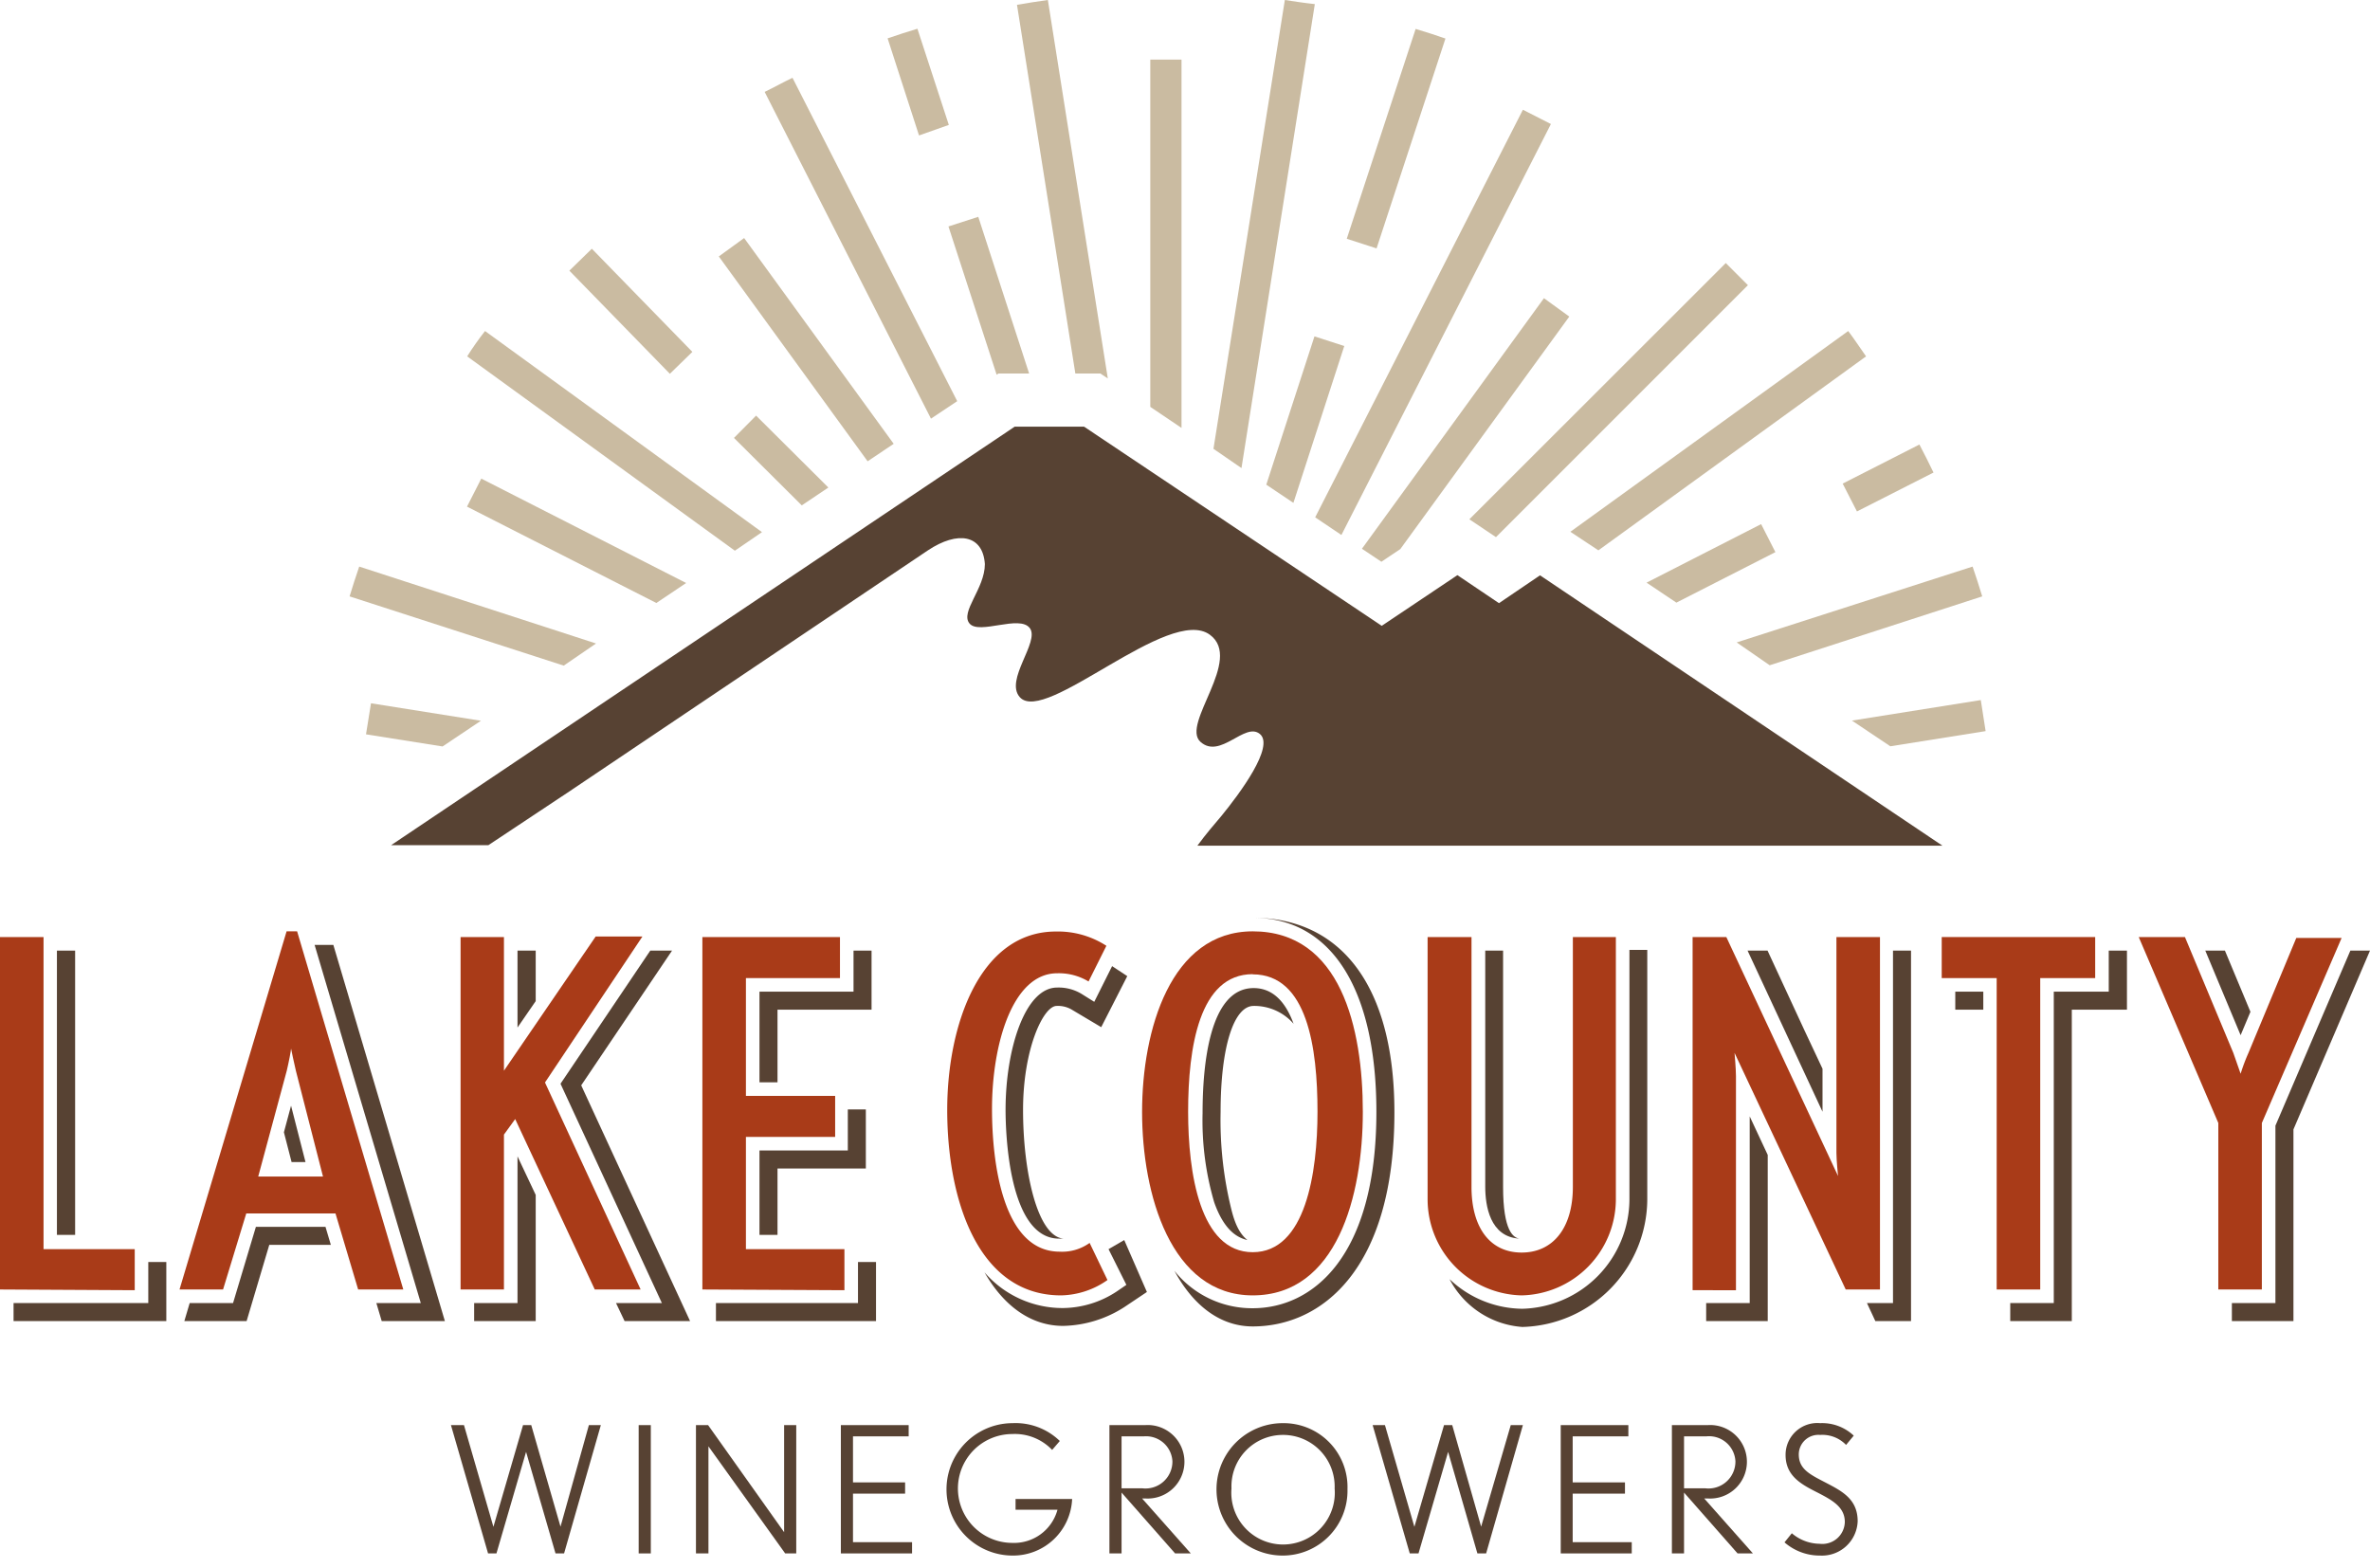 <svg xmlns="http://www.w3.org/2000/svg" viewBox="0 0 132.81 87.86"><defs><style>.cls-1{fill:#231f20;}.cls-2{fill:#574233;}.cls-3{fill:#a93b18;}.cls-4{fill:none;}.cls-5{fill:#cabba1;}</style></defs><g id="Layer_2" data-name="Layer 2"><g id="Layer_1-2" data-name="Layer 1"><path class="cls-1" d="M98.22,23.64h0v0Z"/><path class="cls-1" d="M98.22,87.85Z"/><path class="cls-2" d="M31.61,87.05h-.48l-1.65-5.69-1.66,5.69h-.47l-2.08-7.19H26l1.65,5.7,1.66-5.7h.46l1.64,5.69L33,79.86h.67Z"/><path class="cls-2" d="M35.79,87.05V79.86h.68v7.19Z"/><path class="cls-2" d="M44,87.05l-4.3-6v6H39V79.86h.68l4.26,6v-6h.68v7.19Z"/><path class="cls-2" d="M47.12,87.05V79.86h3.8v.63H47.8v2.58h2.92v.63H47.8v2.72h3.31v.63Z"/><path class="cls-2" d="M56.75,87.17a3.71,3.71,0,1,1,0-7.42,3.56,3.56,0,0,1,2.64,1l-.43.5a2.89,2.89,0,0,0-2.23-.89,3.05,3.05,0,0,0,0,6.1,2.52,2.52,0,0,0,2.53-1.86H56.91V84h3.17A3.31,3.31,0,0,1,56.75,87.17Z"/><path class="cls-2" d="M65.85,87.05l-3-3.41v3.41h-.68V79.86h2a2.06,2.06,0,1,1,0,4.11H64l2.73,3.08ZM64.1,80.49H62.85V83.4H64a1.51,1.51,0,0,0,1.7-1.51A1.48,1.48,0,0,0,64.1,80.49Z"/><path class="cls-2" d="M71.88,87.17a3.71,3.71,0,0,1,0-7.42,3.58,3.58,0,0,1,3.63,3.7A3.63,3.63,0,0,1,71.88,87.17Zm0-6.76a2.88,2.88,0,0,0-2.87,3,2.9,2.9,0,1,0,5.78,0A2.89,2.89,0,0,0,71.86,80.41Z"/><path class="cls-2" d="M83.28,87.05h-.49l-1.64-5.69-1.66,5.69H79l-2.08-7.19h.69l1.65,5.7,1.66-5.7h.46L83,85.55l1.66-5.69h.68Z"/><path class="cls-2" d="M87.46,87.05V79.86h3.79v.63H88.13v2.58h2.93v.63H88.13v2.72h3.31v.63Z"/><path class="cls-2" d="M97.37,87.05l-3-3.41v3.41h-.68V79.86h2a2.06,2.06,0,1,1,0,4.11h-.19l2.73,3.08Zm-1.75-6.56H94.37V83.4h1.18a1.51,1.51,0,0,0,1.7-1.51A1.48,1.48,0,0,0,95.62,80.49Z"/><path class="cls-2" d="M102,87.17a3,3,0,0,1-2-.74l.41-.51a2.45,2.45,0,0,0,1.56.59,1.26,1.26,0,0,0,1.41-1.22c0-.84-.71-1.22-1.45-1.61-.93-.47-1.87-.93-1.87-2.15A1.78,1.78,0,0,1,102,79.75a2.58,2.58,0,0,1,1.88.7l-.43.52a1.84,1.84,0,0,0-1.45-.56,1.1,1.1,0,0,0-1.2,1.09c0,.85.66,1.14,1.56,1.61s1.74.92,1.74,2.14A2,2,0,0,1,102,87.17Z"/><path class="cls-3" d="M0,72.26V52.51H2.44V70H7.55v2.3Z"/><path class="cls-3" d="M20.07,72.26,18.8,68h-5L12.5,72.26H10.06l6-20.07h.59l5.95,20.07ZM16.58,60c-.1-.4-.24-1.11-.27-1.24,0,.11-.13.78-.24,1.24l-1.6,5.93H18.1Z"/><path class="cls-3" d="M30.54,60.66l5.36,11.6H33.33l-4.46-9.55-.63.87v8.68H25.81V52.51h2.43V60l5.14-7.52H36Z"/><path class="cls-3" d="M39.36,72.26V52.51h7.71v2.3H41.8v6.6h5v2.3h-5V70h5.52v2.3Z"/><path class="cls-3" d="M59.46,72.59c-4.7,0-6.38-5.44-6.38-10.39,0-4.79,1.84-10,6.09-10A5,5,0,0,1,62,53l-1,2a3.22,3.22,0,0,0-1.76-.46c-2.51,0-3.65,4-3.65,7.6,0,3,.6,8,3.79,8a2.63,2.63,0,0,0,1.68-.49l1,2.08A4.66,4.66,0,0,1,59.46,72.59Z"/><path class="cls-3" d="M70.2,72.59C65.6,72.59,64,66.9,64,62.31S65.6,52.19,70.2,52.19c4.93,0,6.17,5.41,6.17,10.12S74.91,72.59,70.2,72.59Zm0-18c-3,0-3.62,4.11-3.62,7.71,0,3.4.65,7.87,3.62,7.87s3.63-4.47,3.63-7.87C73.83,58.71,73.26,54.6,70.2,54.6Z"/><path class="cls-3" d="M85.27,72.59A5.39,5.39,0,0,1,80,67.23V52.51h2.46v14c0,2.3,1.05,3.68,2.81,3.68s2.87-1.38,2.87-3.68v-14h2.41V67.23A5.4,5.4,0,0,1,85.27,72.59Z"/><path class="cls-3" d="M103.43,72.26,97.2,59s.08.89.08,1.3v12H94.85V52.51h1.89L103,65.9s-.09-.89-.09-1.29V52.51h2.44V72.26Z"/><path class="cls-3" d="M114.33,54.81V72.26h-2.44V54.81h-3.08v-2.3h8.6v2.3Z"/><path class="cls-3" d="M126.75,62.93v9.33h-2.44V62.93l-4.46-10.42h2.59L125.15,59l.41,1.17A10.42,10.42,0,0,1,126,59l2.68-6.44h2.54Z"/><path class="cls-2" d="M52,30.84c1.67-1.11,3.08-.88,3.19.77,0,1.38-1.4,2.68-.86,3.33s2.81-.51,3.38.26-1.43,2.9-.56,3.87c1.42,1.58,8.37-5.18,10.65-3.5,1.89,1.39-1.64,5-.53,6s2.49-1.13,3.33-.44-1.12,3.33-2.16,4.6c-.37.44-.86,1-1.34,1.66h41.75L86.3,32.24,84,33.8l-2.33-1.57-4.24,2.84L60.75,23.91H56.86L21.92,47.36h5.45l4.52-3Z"/><polygon class="cls-2" points="15.91 63.45 16.34 65.12 17.12 65.12 16.31 61.96 15.91 63.45"/><polygon class="cls-2" points="4.21 68.19 4.21 55.37 4.21 53.27 3.19 53.27 3.19 69.2 4.21 69.2 4.21 68.19"/><polygon class="cls-2" points="8.31 70.72 8.31 73.02 0.76 73.02 0.76 74.03 9.32 74.03 9.32 70.72 8.31 70.72"/><polygon class="cls-2" points="30.02 54.3 30.02 53.27 29 53.27 29 57.58 30.02 56.1 30.02 54.3"/><polygon class="cls-2" points="34.52 73.02 35 74.03 38.67 74.03 32.57 60.82 37.66 53.27 36.44 53.27 31.41 60.73 37.09 73.02 34.52 73.02"/><polygon class="cls-2" points="30.02 66.96 29 64.8 29 73.02 26.57 73.02 26.57 74.03 30.02 74.03 30.02 69.35 30.02 66.96"/><polygon class="cls-2" points="21.09 73.02 21.39 74.03 24.93 74.03 18.68 52.95 17.63 52.95 23.58 73.02 21.09 73.02"/><polygon class="cls-2" points="18.54 69.76 18.24 68.75 14.34 68.75 13.06 73.02 10.63 73.02 10.33 74.03 13.82 74.03 15.09 69.76 17.48 69.76 18.54 69.76"/><polygon class="cls-2" points="48.84 53.27 47.83 53.27 47.83 55.57 42.56 55.57 42.56 60.65 43.57 60.65 43.57 59.64 43.57 56.58 48.84 56.58 48.84 53.27"/><polygon class="cls-2" points="48.52 62.17 47.51 62.17 47.51 64.47 42.56 64.47 42.56 69.2 43.57 69.2 43.57 68.19 43.57 65.48 48.52 65.48 48.52 62.17"/><polygon class="cls-2" points="48.08 70.72 48.08 73.02 40.12 73.02 40.12 74.03 49.09 74.03 49.09 70.72 48.08 70.72"/><path class="cls-2" d="M63.17,54.7l-.85-.56-1,2-.72-.45a2.49,2.49,0,0,0-1.36-.35c-1.81,0-2.89,3.48-2.89,6.85,0,1.2.15,7.22,3,7.22h.24c-1.47-.14-2.26-3.78-2.26-7.21s1.14-5.83,1.88-5.83a1.53,1.53,0,0,1,.82.19l1.68,1Z"/><path class="cls-2" d="M63,69.49l-.88.51,1,2-.54.37a5.56,5.56,0,0,1-3,.93,5.79,5.79,0,0,1-4.41-2c1.1,1.92,2.63,3,4.41,3A6.56,6.56,0,0,0,63,73.25l1.27-.85Z"/><path class="cls-2" d="M70.2,51.43c4.41,0,6.93,4,6.93,10.88,0,8.13-3.58,11-6.93,11a5.56,5.56,0,0,1-4.39-2.1c1.08,2,2.61,3.12,4.39,3.12,3.84,0,7.94-3.17,7.94-12C78.14,55.39,75.25,51.43,70.2,51.43Z"/><path class="cls-2" d="M69,67.76a20.79,20.79,0,0,1-.6-5.45c0-3.61.73-5.94,1.85-5.94a2.92,2.92,0,0,1,2.24,1c-.48-1.31-1.22-2-2.24-2-2.49,0-2.86,4.36-2.86,7a16.29,16.29,0,0,0,.65,5c.58,1.65,1.36,2,1.86,2.12C69.59,69.23,69.26,68.83,69,67.76Z"/><path class="cls-2" d="M91.31,67.23a6.16,6.16,0,0,1-6,6.11,6,6,0,0,1-4.08-1.66,5,5,0,0,0,4.08,2.68,7.19,7.19,0,0,0,7-7.13v-14h-1Z"/><path class="cls-2" d="M84.23,66.5V53.27h-1V66.5c0,1.06.26,2.82,1.92,2.91C84.81,69.36,84.23,69,84.23,66.5Z"/><polygon class="cls-2" points="106.08 73.02 104.62 73.02 105.09 74.03 107.09 74.03 107.09 53.27 106.08 53.27 106.08 73.02"/><polygon class="cls-2" points="98.05 73.02 95.61 73.02 95.61 74.03 99.06 74.03 99.06 70.57 99.06 70.39 99.06 67.11 99.06 64.72 98.05 62.56 98.05 73.02"/><polygon class="cls-2" points="101.11 57.72 101.11 57.72 99.05 53.27 97.93 53.27 102.13 62.3 102.13 59.89 101.11 57.72"/><polygon class="cls-2" points="118.17 55.57 115.09 55.57 115.09 73.02 112.65 73.02 112.65 74.03 116.1 74.03 116.1 56.58 119.19 56.58 119.19 53.27 118.17 53.27 118.17 55.57"/><polygon class="cls-2" points="109.57 56.58 109.61 56.58 110.12 56.58 111.14 56.58 111.14 55.57 109.57 55.57 109.57 56.58"/><polygon class="cls-2" points="127.51 63.08 127.51 73.02 125.07 73.02 125.07 74.03 128.52 74.03 128.52 63.29 132.81 53.27 131.71 53.27 127.51 63.08"/><polygon class="cls-2" points="125.56 55.38 125.56 55.38 124.68 53.27 123.58 53.27 125.56 58.01 126.11 56.7 125.56 55.38"/><path class="cls-4" d="M37.54,21l-5.63-5.78,1.25-1.23,5.63,5.78Z"/><rect class="cls-5" x="34.47" y="13.41" width="1.76" height="8.07" transform="translate(-2.14 29.62) rotate(-44.26)"/><polygon class="cls-5" points="53.15 12.69 55.85 21 55.95 20.93 57.67 20.93 54.82 12.15 53.15 12.69"/><polygon class="cls-5" points="20.51 41.15 24.8 41.83 26.95 40.39 20.79 39.41 20.51 41.15"/><path class="cls-5" d="M33.4,36.06,20.13,31.75c-.19.55-.37,1.11-.54,1.67l12,3.88Z"/><polygon class="cls-5" points="26.17 28.39 36.78 33.79 38.45 32.67 26.97 26.82 26.17 28.39"/><path class="cls-5" d="M42.7,29.82,27.18,18.55c-.36.46-.7.94-1,1.42l15,10.89Z"/><polygon class="cls-5" points="41.13 24.54 44.93 28.32 46.42 27.32 42.37 23.29 41.13 24.54"/><polygon class="cls-5" points="40.28 14.37 48.62 25.85 50.08 24.87 41.7 13.34 40.28 14.37"/><path class="cls-5" d="M53.64,22.48,44.41,4.36c-.53.25-1,.52-1.56.79l9.32,18.31Z"/><path class="cls-5" d="M53.17,7,51.41,1.61c-.56.17-1.12.35-1.67.54L51.5,7.59Z"/><path class="cls-5" d="M61.66,20.93l.42.28L58.72,0c-.58.08-1.16.17-1.73.27l3.27,20.66Z"/><polygon class="cls-5" points="64.46 3.34 64.46 22.8 66.21 23.98 66.21 3.34 64.46 3.34"/><path class="cls-5" d="M69.57,26.23l4.11-26C73.11.17,72.53.08,72,0L68,25.15Z"/><polygon class="cls-5" points="73.66 18.85 70.96 27.16 72.48 28.18 75.33 19.39 73.66 18.85"/><polygon class="cls-5" points="85.34 6.15 73.7 28.99 75.17 29.98 86.91 6.95 85.34 6.15"/><polygon class="cls-5" points="86.52 16.71 76.32 30.75 77.41 31.48 78.47 30.77 87.94 17.74 86.52 16.71"/><polygon class="cls-5" points="96.71 14.74 82.34 29.1 83.83 30.1 97.95 15.98 96.71 14.74"/><path class="cls-5" d="M89.57,30.84l15-10.87c-.34-.48-.68-1-1-1.42L88,29.8Z"/><polygon class="cls-5" points="98.69 29.37 92.27 32.65 93.94 33.77 99.49 30.94 98.69 29.37"/><path class="cls-5" d="M104.06,28.66l4.29-2.18c-.25-.53-.52-1.05-.79-1.57l-4.3,2.19Z"/><path class="cls-5" d="M99.17,37.28l11.91-3.86c-.17-.56-.35-1.12-.54-1.67L97.32,36Z"/><polygon class="cls-5" points="111 39.23 103.78 40.38 105.93 41.82 111.27 40.97 111 39.23"/><path class="cls-5" d="M77.14,13.92,81,2.16c-.55-.19-1.1-.37-1.67-.54L75.47,13.38Z"/></g></g></svg>